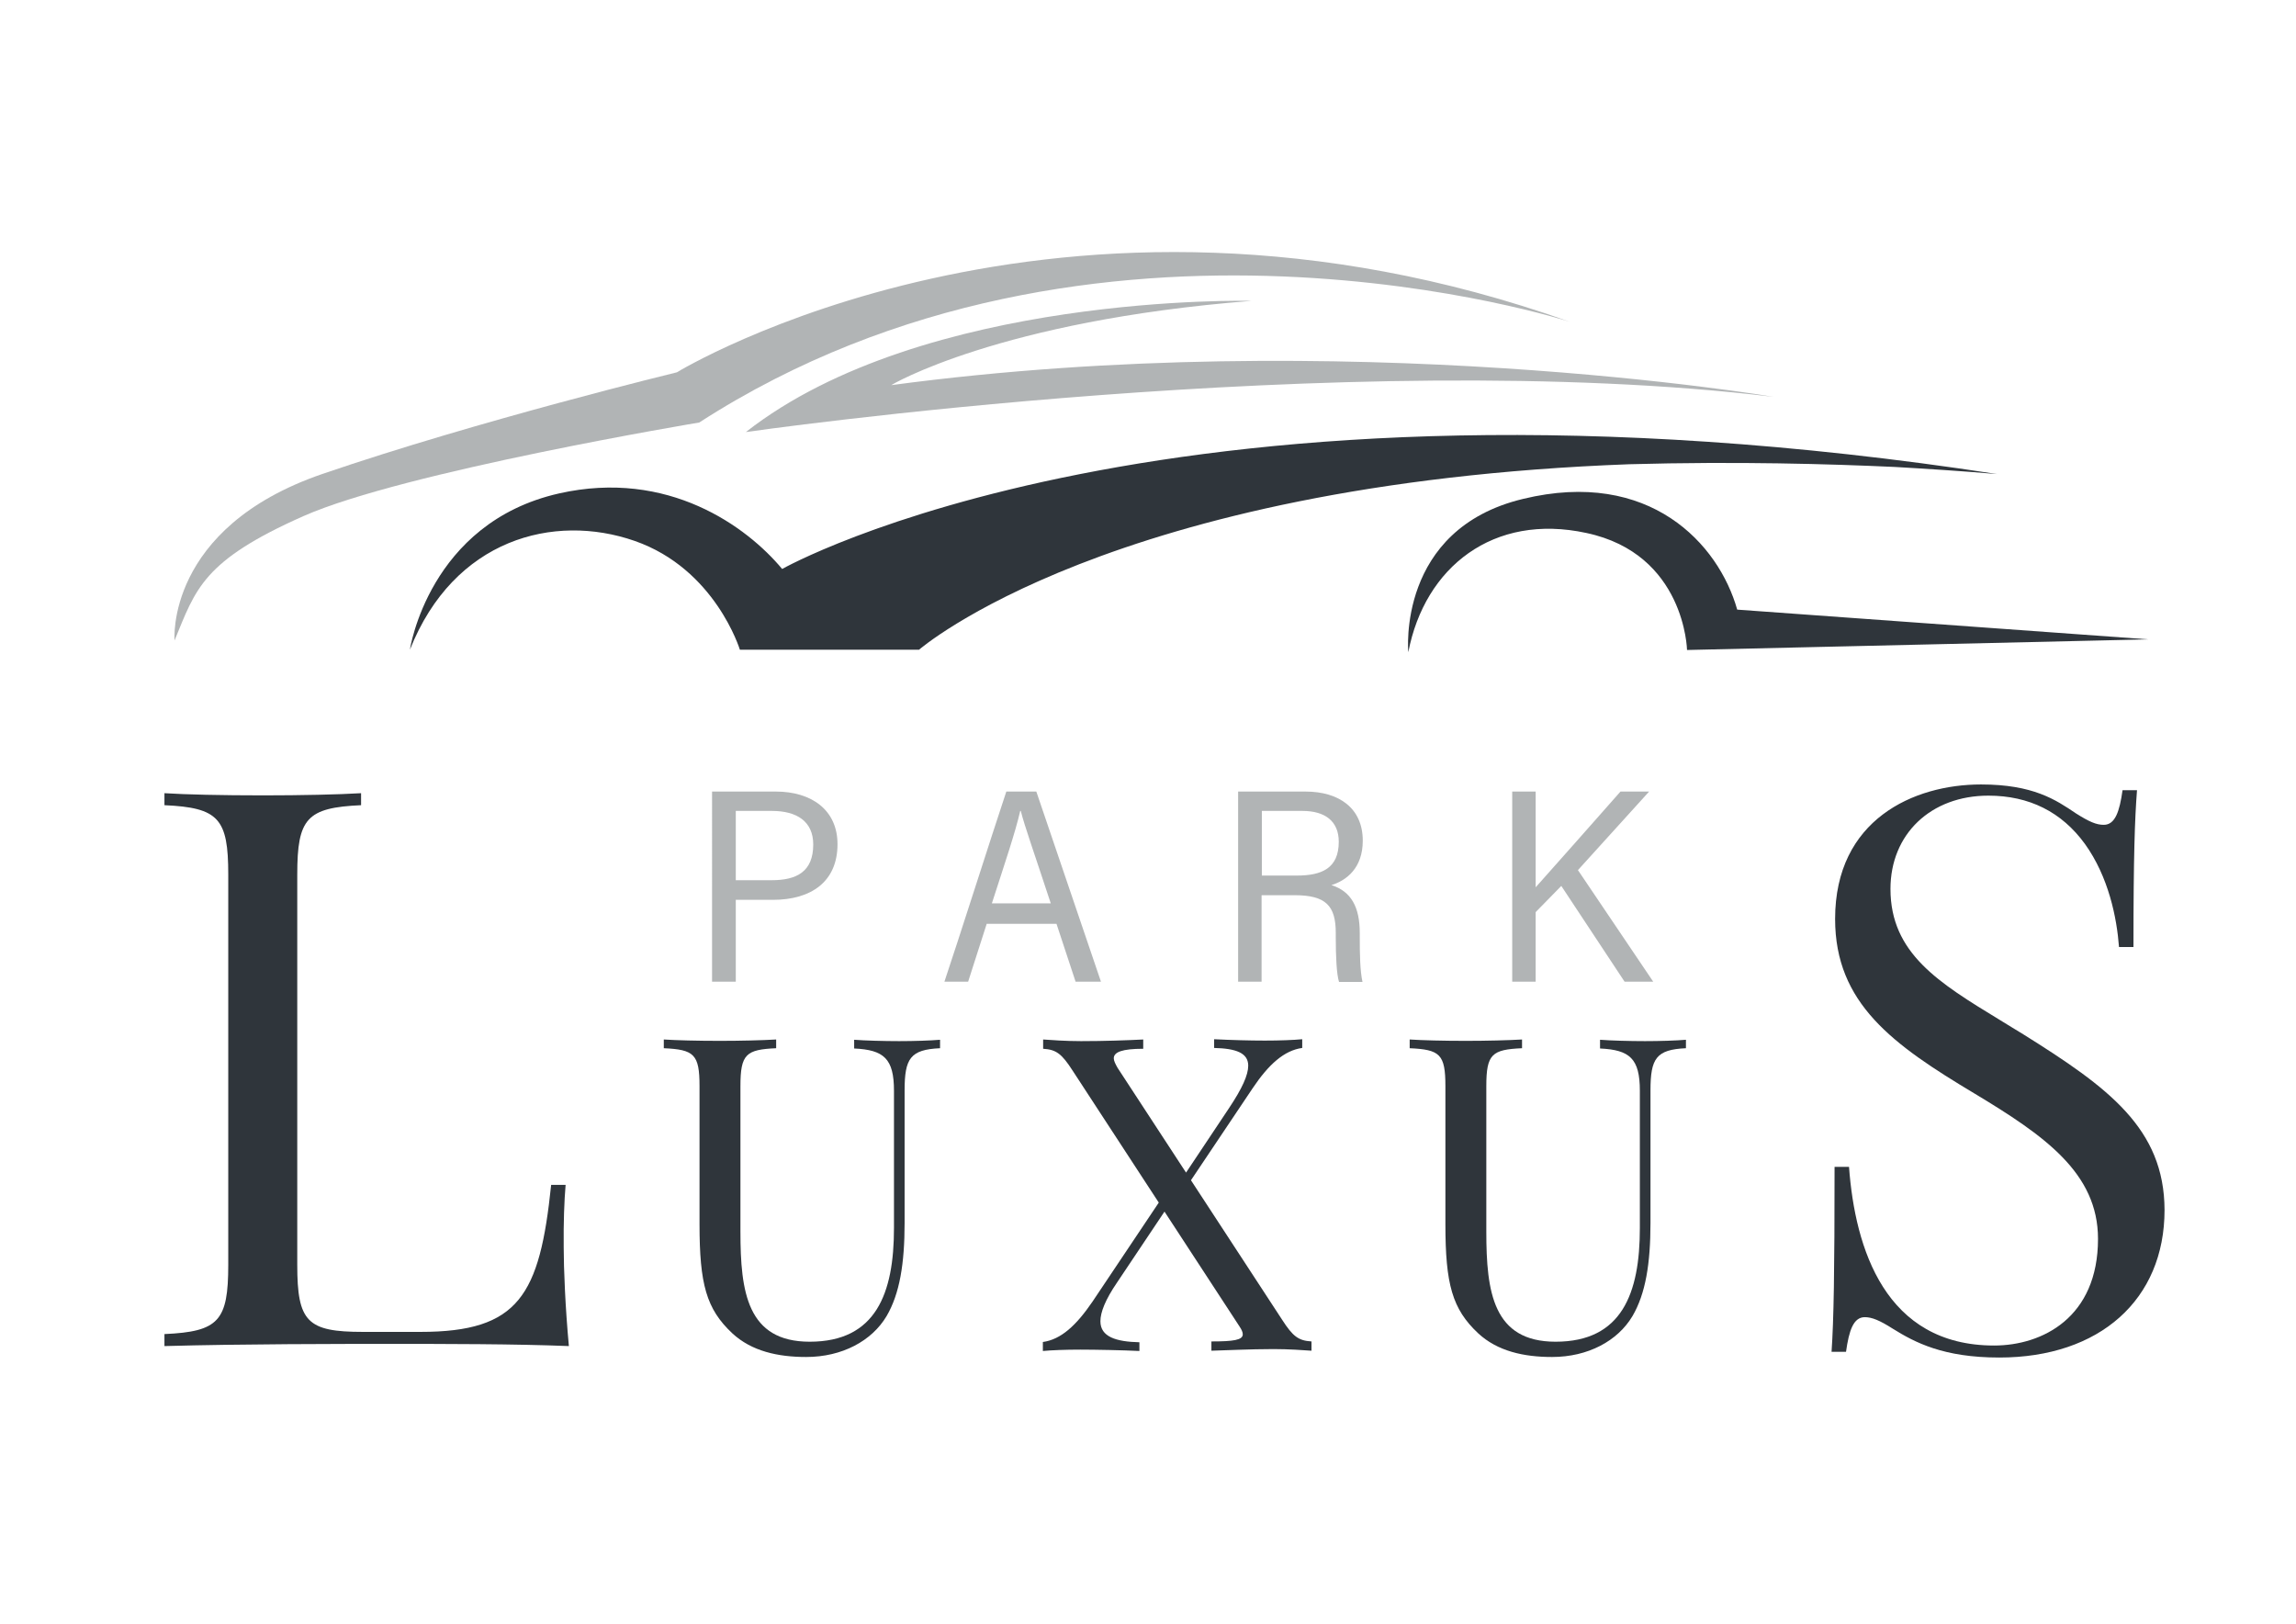 <?xml version="1.0" encoding="utf-8"?>
<!-- Generator: Adobe Illustrator 23.0.3, SVG Export Plug-In . SVG Version: 6.00 Build 0)  -->
<svg version="1.1" id="Ebene_1" xmlns="http://www.w3.org/2000/svg" xmlns:xlink="http://www.w3.org/1999/xlink" x="0px" y="0px"
	 viewBox="0 0 841.9 595.3" style="enable-background:new 0 0 841.9 595.3;" xml:space="preserve">
<style type="text/css">
	.st0{fill:#B1B4B5;}
	.st1{fill:#2F353B;}
</style>
<g>
	<path class="st0" d="M64,234.8c0,0-3.4-41.2,54.1-61c57.5-19.7,130.1-37.3,130.1-37.3S387.7,51.1,575.7,118
		c0,0-174.3-56.7-319.3,36.9c0,0-108.2,18-145.1,34.3C74.3,205.6,71.8,215.9,64,234.8z"/>
	<path class="st0" d="M458.9,110.3c0,0-120.2-3-185.4,48.1c0,0,220.6-31.8,376.9-12.9c0,0-157.1-26.6-323.6-4.3
		C326.7,141.2,366.2,117.6,458.9,110.3z"/>
	<path class="st1" d="M516.4,239.1c0,0-4.3-45.1,42.1-56.2c46.4-11.2,71.7,16.5,78.5,40.6l150.7,10.9l-169.1,3.9
		c0,0-0.7-35.2-36.9-42.9C547.6,188,522.4,207.9,516.4,239.1z"/>
	<path class="st1" d="M694.9,171.2c12.1,0.7,24.6,1.5,37.4,2.6c-302.6-46.4-445.5,34.8-445.5,34.8c-12.9-15.5-41.8-36.7-81.8-27.7
		c-47.8,10.8-54.7,57.3-54.7,57.3c16.1-40.6,52.8-50.2,82.4-39.9c29.6,10.3,38.6,39.9,38.6,39.9H337c0,0,69.8-60.9,260.4-68
		C637.1,169.1,671,170.1,694.9,171.2z"/>
</g>
<path class="st1" d="M207.4,434.4h-5.3c-4.2,40.5-11.8,53.9-47.9,53.9h-21.1c-20.5,0-24.1-3.7-24.1-24.6V320.6
	c0-20.6,3.5-24.5,23.4-25.4v-4.4c-8.3,0.5-22,0.8-35.9,0.8c-15.3,0-28.4-0.3-36.2-0.8v4.4c19.9,0.9,23.4,4.9,23.4,25.4v143.1
	c0,20.6-3.5,24.5-23.4,25.4v4.4c28.2-0.8,65.1-0.8,83-0.8c19.4,0,45.8,0,65.3,0.8c-1.3-13.9-1.9-28.4-1.9-36.2
	C206.6,448.2,206.9,440.2,207.4,434.4z"/>
<path class="st1" d="M741.9,379.2c-2.9-1.8-5.8-3.5-8.5-5.2c-22.5-13.7-40.2-24.5-40.2-48.1c0-20.1,14.8-34.2,35.9-34.2
	c15,0,26.9,6,35.4,17.7c8.7,12.1,11.7,27.1,12.5,37.8h5.3c0-33.8,0.5-47,1.3-57.5h-5.3c-1.1,7.8-2.7,12.7-6.9,12.7
	c-2.7,0-5.3-1.1-10.2-4.2l0,0c-7.4-5-15.7-10.6-34.8-10.6c-24.7,0-53.5,12.9-53.5,49.3c0,31,21.2,46.1,51.1,64
	c25.6,15.4,45.3,29.1,45.3,53.3c0,28.9-20.5,39.1-38.1,39.1c-39.9,0-51-35.5-53.2-65.5h-5.3c0,39.1-0.3,55.9-1.1,67.8h5.3
	c1.1-7.8,2.7-12.7,6.9-12.7c2.6,0,5.5,1.2,10.2,4.2c8.2,5.1,18.6,10.6,39.1,10.6c36.8,0,60.6-21.2,60.6-54.1
	C793.6,413.7,773.1,398.7,741.9,379.2z"/>
<g>
	<path class="st1" d="M344.7,384.3c-10.9,0.5-13,3.7-13,15.5v48.5c0,15-1.8,26-6.6,34.2c-5.4,9.1-16.3,15-29.5,15
		c-10.3,0-20-2.1-27.1-8.7c-9.5-8.9-12-18-12-40v-50.6c0-11.7-2-13.4-13.1-13.9v-3.2c4.6,0.3,12.3,0.5,20.6,0.5
		c7.5,0,15.5-0.2,20.6-0.5v3.2c-11,0.5-13.1,2.1-13.1,13.9v53.4c0,22.1,2.5,40.3,25.4,40.3c24.3,0,30.9-17.7,30.9-41.7v-50.3
		c0-11.8-3.7-15-14.6-15.5v-3.2c3.9,0.3,10.9,0.5,16.5,0.5c5.5,0,11.4-0.2,15-0.5V384.3z"/>
	<path class="st1" d="M470.1,483.8c4,6.2,6,7.7,10.8,8v3.4c-2.8-0.2-8.3-0.6-13.9-0.6c-8.7,0-18.4,0.5-22.8,0.6v-3.4
		c8,0,11.5-0.5,11.5-2.6c0-0.8-0.4-1.7-1.2-2.9L427,444.2l-17.4,26c-4.3,6.3-6.1,10.9-6.1,14.2c0,5.7,5.7,7.5,14.3,7.7v3.2
		c-6.1-0.3-16.1-0.5-21.7-0.5c-5.5,0-10.5,0.2-13.7,0.5V492c6.6-0.9,12.2-6,18.2-14.8l24.3-36.3l-31.6-48.4c-4-6.2-6-7.7-10.8-8
		v-3.4c2.8,0.2,8.3,0.6,13.9,0.6c8.7,0,16.8-0.3,22.8-0.6v3.4c-7.7,0-10.8,1.2-10.8,3.5c0,0.9,0.6,2.1,1.4,3.5l25.1,38.4l15.8-23.7
		c4.8-7.2,7-12.1,7-15.5c0-4.7-4.5-6.3-12.5-6.5v-3.2c6.1,0.3,12.9,0.5,18.6,0.5c5.5,0,10.5-0.2,13.7-0.5v3.2
		c-6.6,0.9-12.3,6-18.2,14.8l-22.6,33.7L470.1,483.8z"/>
	<path class="st1" d="M618.2,384.3c-10.9,0.5-13,3.7-13,15.5v48.5c0,15-1.8,26-6.6,34.2c-5.4,9.1-16.3,15-29.5,15
		c-10.3,0-20-2.1-27.1-8.7c-9.5-8.9-12-18-12-40v-50.6c0-11.7-2-13.4-13.1-13.9v-3.2c4.6,0.3,12.3,0.5,20.6,0.5
		c7.5,0,15.5-0.2,20.6-0.5v3.2c-11,0.5-13.1,2.1-13.1,13.9v53.4c0,22.1,2.5,40.3,25.4,40.3c24.3,0,30.9-17.7,30.9-41.7v-50.3
		c0-11.8-3.7-15-14.6-15.5v-3.2c3.9,0.3,10.9,0.5,16.5,0.5c5.5,0,11.4-0.2,15-0.5V384.3z"/>
</g>
<g>
	<path class="st0" d="M261.1,290.2h23.4c13,0,22.6,6.7,22.6,19.3c0,13.7-9.6,20.4-23.7,20.4h-13.6v30h-8.7V290.2z M269.8,322.7H283
		c9.1,0,15.2-3.1,15.2-13.1c0-8.5-6.1-12.3-15.1-12.3h-13.3V322.7z"/>
	<path class="st0" d="M361.8,338.7l-6.8,21.2h-8.7c4.9-14.5,17.2-53.2,22.7-69.7h11l23.7,69.7h-9.3l-7-21.2H361.8z M385.3,331.2
		c-5.9-18-9.6-28.3-11-33.9h-0.2c-1.9,8.2-5.6,19-10.4,33.9H385.3z"/>
	<path class="st0" d="M462.6,328.2v31.7H454v-69.7h24.7c12.3,0,21,6.1,21,18c0,10.1-6,14.6-11.5,16.3c7.3,2.3,10.4,8.1,10.4,17.6
		v1.3c0,6.5,0.1,12.5,1,16.6H491c-0.9-2.8-1.2-9.3-1.2-16.5V342c0-9.9-3.6-13.8-15.1-13.8H462.6z M462.6,321h12.9
		c9.1,0,15.4-2.6,15.4-12.4c0-7.5-5-11.3-13.3-11.3h-14.9V321z"/>
	<path class="st0" d="M554.6,290.2h8.5v35.1c7.8-8.8,21.9-24.6,31.1-35.1h10.5L578.6,319l27.6,40.9h-10.5l-23.2-35.1l-9.4,9.6v25.5
		h-8.6V290.2z"/>
</g>
</svg>
